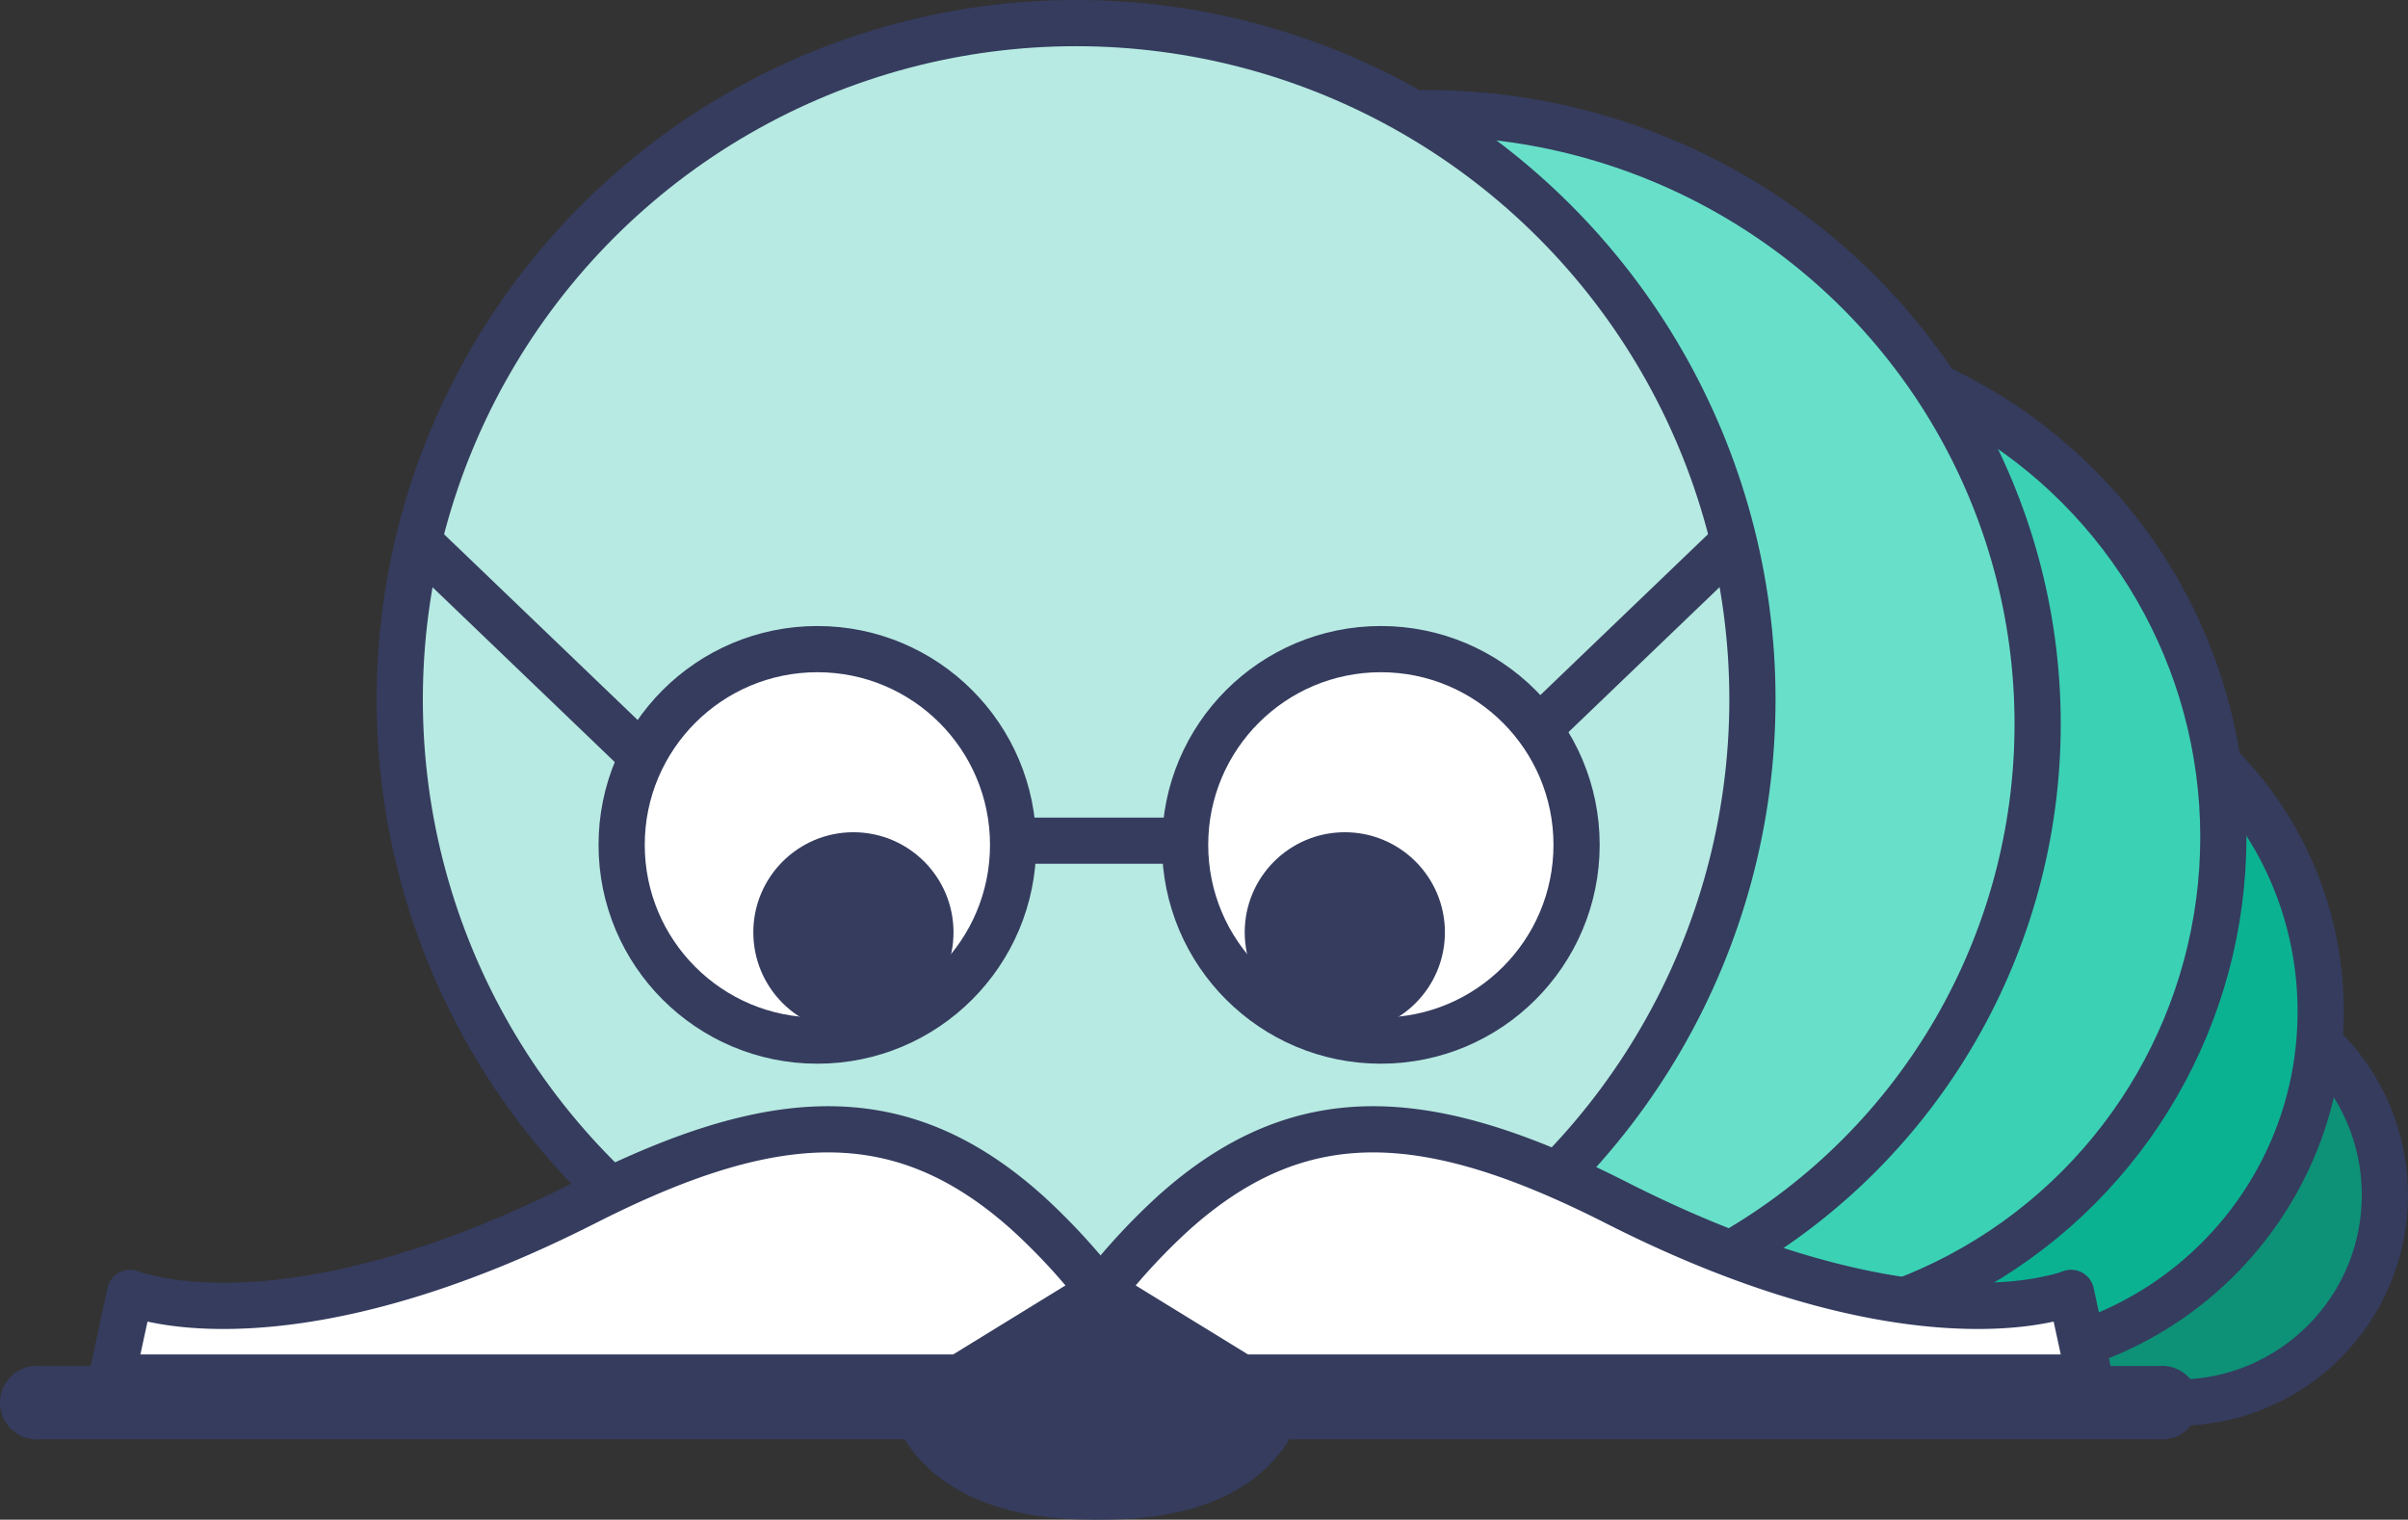 <?xml version="1.0" encoding="UTF-8" standalone="no"?>
<svg
   xmlns:dc="http://purl.org/dc/elements/1.1/"
   xmlns:cc="http://creativecommons.org/ns#"
   xmlns:rdf="http://www.w3.org/1999/02/22-rdf-syntax-ns#"
   xmlns:svg="http://www.w3.org/2000/svg"
   xmlns="http://www.w3.org/2000/svg"
   xmlns:sodipodi="http://sodipodi.sourceforge.net/DTD/sodipodi-0.dtd"
   xmlns:inkscape="http://www.inkscape.org/namespaces/inkscape"
   viewBox="0 0 156.368 98.678"
   version="1.1"
   id="svg3873"
   sodipodi:docname="logo.svg"
   inkscape:version="0.92.2 2405546, 2018-03-11"
   width="156.368"
   height="98.678">
  <rect x="0" y="0" width="156.368" height="98.678" fill="#333333" stroke="none"/>
  <sodipodi:namedview
     pagecolor="#ffffff"
     bordercolor="#666666"
     borderopacity="1"
     objecttolerance="10"
     gridtolerance="10"
     guidetolerance="10"
     inkscape:pageopacity="0"
     inkscape:pageshadow="2"
     inkscape:window-width="1855"
     inkscape:window-height="1012"
     id="namedview3875"
     showgrid="false"
     inkscape:zoom="5.3033244"
     inkscape:cx="64.12061"
     inkscape:cy="51.538208"
     inkscape:window-x="65"
     inkscape:window-y="32"
     inkscape:window-maximized="1"
     inkscape:current-layer="Layer_1-2"
     fit-margin-top="0"
     fit-margin-left="0"
     fit-margin-right="0"
     fit-margin-bottom="0" />
  <defs
     id="defs3817">
    <style
       id="style3815">.cls-1{fill:#0d9177;}.cls-1,.cls-2,.cls-3,.cls-4,.cls-5,.cls-6,.cls-7{stroke:#353c5e;stroke-linecap:round;stroke-linejoin:round;stroke-width:3px;}.cls-2{fill:#0bb292;}.cls-3{fill:#3bd1b4;}.cls-4{fill:#68e0c9;}.cls-5{fill:#b7eae2;}.cls-6{fill:none;}.cls-7{fill:#fff;}.cls-8{fill:#353c5e;}</style>
  </defs>
  <title
     id="title3819">Asset 2</title>
  <g
     id="Layer_2"
     data-name="Layer 2"
     transform="translate(-0.042)">
    <g
       id="Layer_1-2"
       data-name="Layer 1">
      <circle
         class="cls-1"
         cx="141.43"
         cy="77.6"
         r="13.48"
         id="circle3821"
         style="fill:#0d9177;stroke:#353c5e;stroke-width:3px;stroke-linecap:round;stroke-linejoin:round" />
      <circle
         class="cls-2"
         cx="128.01"
         cy="65.68"
         r="22.73"
         id="circle3823"
         style="fill:#0bb292;stroke:#353c5e;stroke-width:3px;stroke-linecap:round;stroke-linejoin:round" />
      <circle
         class="cls-3"
         cx="112.19"
         cy="54.35"
         r="32.23"
         id="circle3825"
         style="fill:#3bd1b4;stroke:#353c5e;stroke-width:3px;stroke-linecap:round;stroke-linejoin:round" />
      <circle
         class="cls-4"
         cx="92.7"
         cy="47.01"
         r="39.66"
         id="circle3827"
         style="fill:#68e0c9;stroke:#353c5e;stroke-width:3px;stroke-linecap:round;stroke-linejoin:round" />
      <circle
         class="cls-5"
         cx="69.92"
         cy="45.42"
         r="43.92"
         id="circle3829"
         style="fill:#b7eae2;stroke:#353c5e;stroke-width:3px;stroke-linecap:round;stroke-linejoin:round" />
      <polyline
         class="cls-6"
         points="112.39 35.39 92.38 54.59 47.45 54.59 27.44 35.39"
         id="polyline3831"
         style="fill:none;stroke:#353c5e;stroke-width:3px;stroke-linecap:round;stroke-linejoin:round" />
      <circle
         class="cls-7"
         cx="53.12"
         cy="54.86"
         r="12.71"
         id="circle3833"
         style="fill:#ffffff;stroke:#353c5e;stroke-width:3px;stroke-linecap:round;stroke-linejoin:round" />
      <circle
         class="cls-8"
         cx="55.46"
         cy="60.54"
         r="6.5"
         id="circle3835"
         style="fill:#353c5e" />
      <circle
         class="cls-7"
         cx="89.71"
         cy="54.86"
         r="12.71"
         id="circle3837"
         style="fill:#ffffff;stroke:#353c5e;stroke-width:3px;stroke-linecap:round;stroke-linejoin:round" />
      <circle
         class="cls-8"
         cx="87.37"
         cy="60.54"
         r="6.5"
         id="circle3839"
         style="fill:#353c5e" />
      <path
         class="cls-8"
         d="M 140.18,88.7 H 81.91 a 3.28,3.28 0 0 0 -0.6,0.06 L 81,88.67 71.73,85.61 71.49,85.53 71.14,85.42 61.64,88.7 61.35,88.8 A 3.26,3.26 0 0 0 60.57,88.7 H 2.65 a 2.39,2.39 0 1 0 0,4.76 h 56.14 c 1.3,2.12 4.5,5.21 12.09,5.21 a 3,3 0 0 0 0.44,0 3,3 0 0 0 0.45,0 c 7.58,0 10.7,-3.07 12,-5.21 h 56.45 a 2.39,2.39 0 1 0 0,-4.76 z"
         id="path3841"
         inkscape:connector-curvature="0"
         style="fill:#353c5e" />
      <path
         class="cls-7"
         d="m 62.41,89.42 8.82,-5.42 0.32,0.19 v 0 -0.12 0 L 71.36,83.7 v 0 L 71.23,83.54 A 41.06,41.06 0 0 0 66.78,78.77 C 58.52,71.35 50.2,71.91 38.01,78.1 22.69,85.87 13.27,85.1 9.9,84.34 A 9.12,9.12 0 0 1 8.49,83.95 l -1.19,5.5 h 55.11 z"
         id="path3843"
         inkscape:connector-curvature="0"
         style="fill:#ffffff;stroke:#353c5e;stroke-width:3px;stroke-linecap:round;stroke-linejoin:round" />
      <path
         class="cls-7"
         d="M 80.61,89.42 71.79,84 71.47,84.19 v 0 -0.12 0 l 0.19,-0.37 v 0 l 0.13,-0.16 a 41.06,41.06 0 0 1 4.45,-4.77 c 8.26,-7.42 16.58,-6.86 28.77,-0.67 15.32,7.77 24.74,7 28.11,6.24 a 9.12,9.12 0 0 0 1.41,-0.39 l 1.19,5.5 H 80.61 Z"
         id="path3845"
         inkscape:connector-curvature="0"
         style="fill:#ffffff;stroke:#353c5e;stroke-width:3px;stroke-linecap:round;stroke-linejoin:round" />
    </g>
  </g>
</svg>
